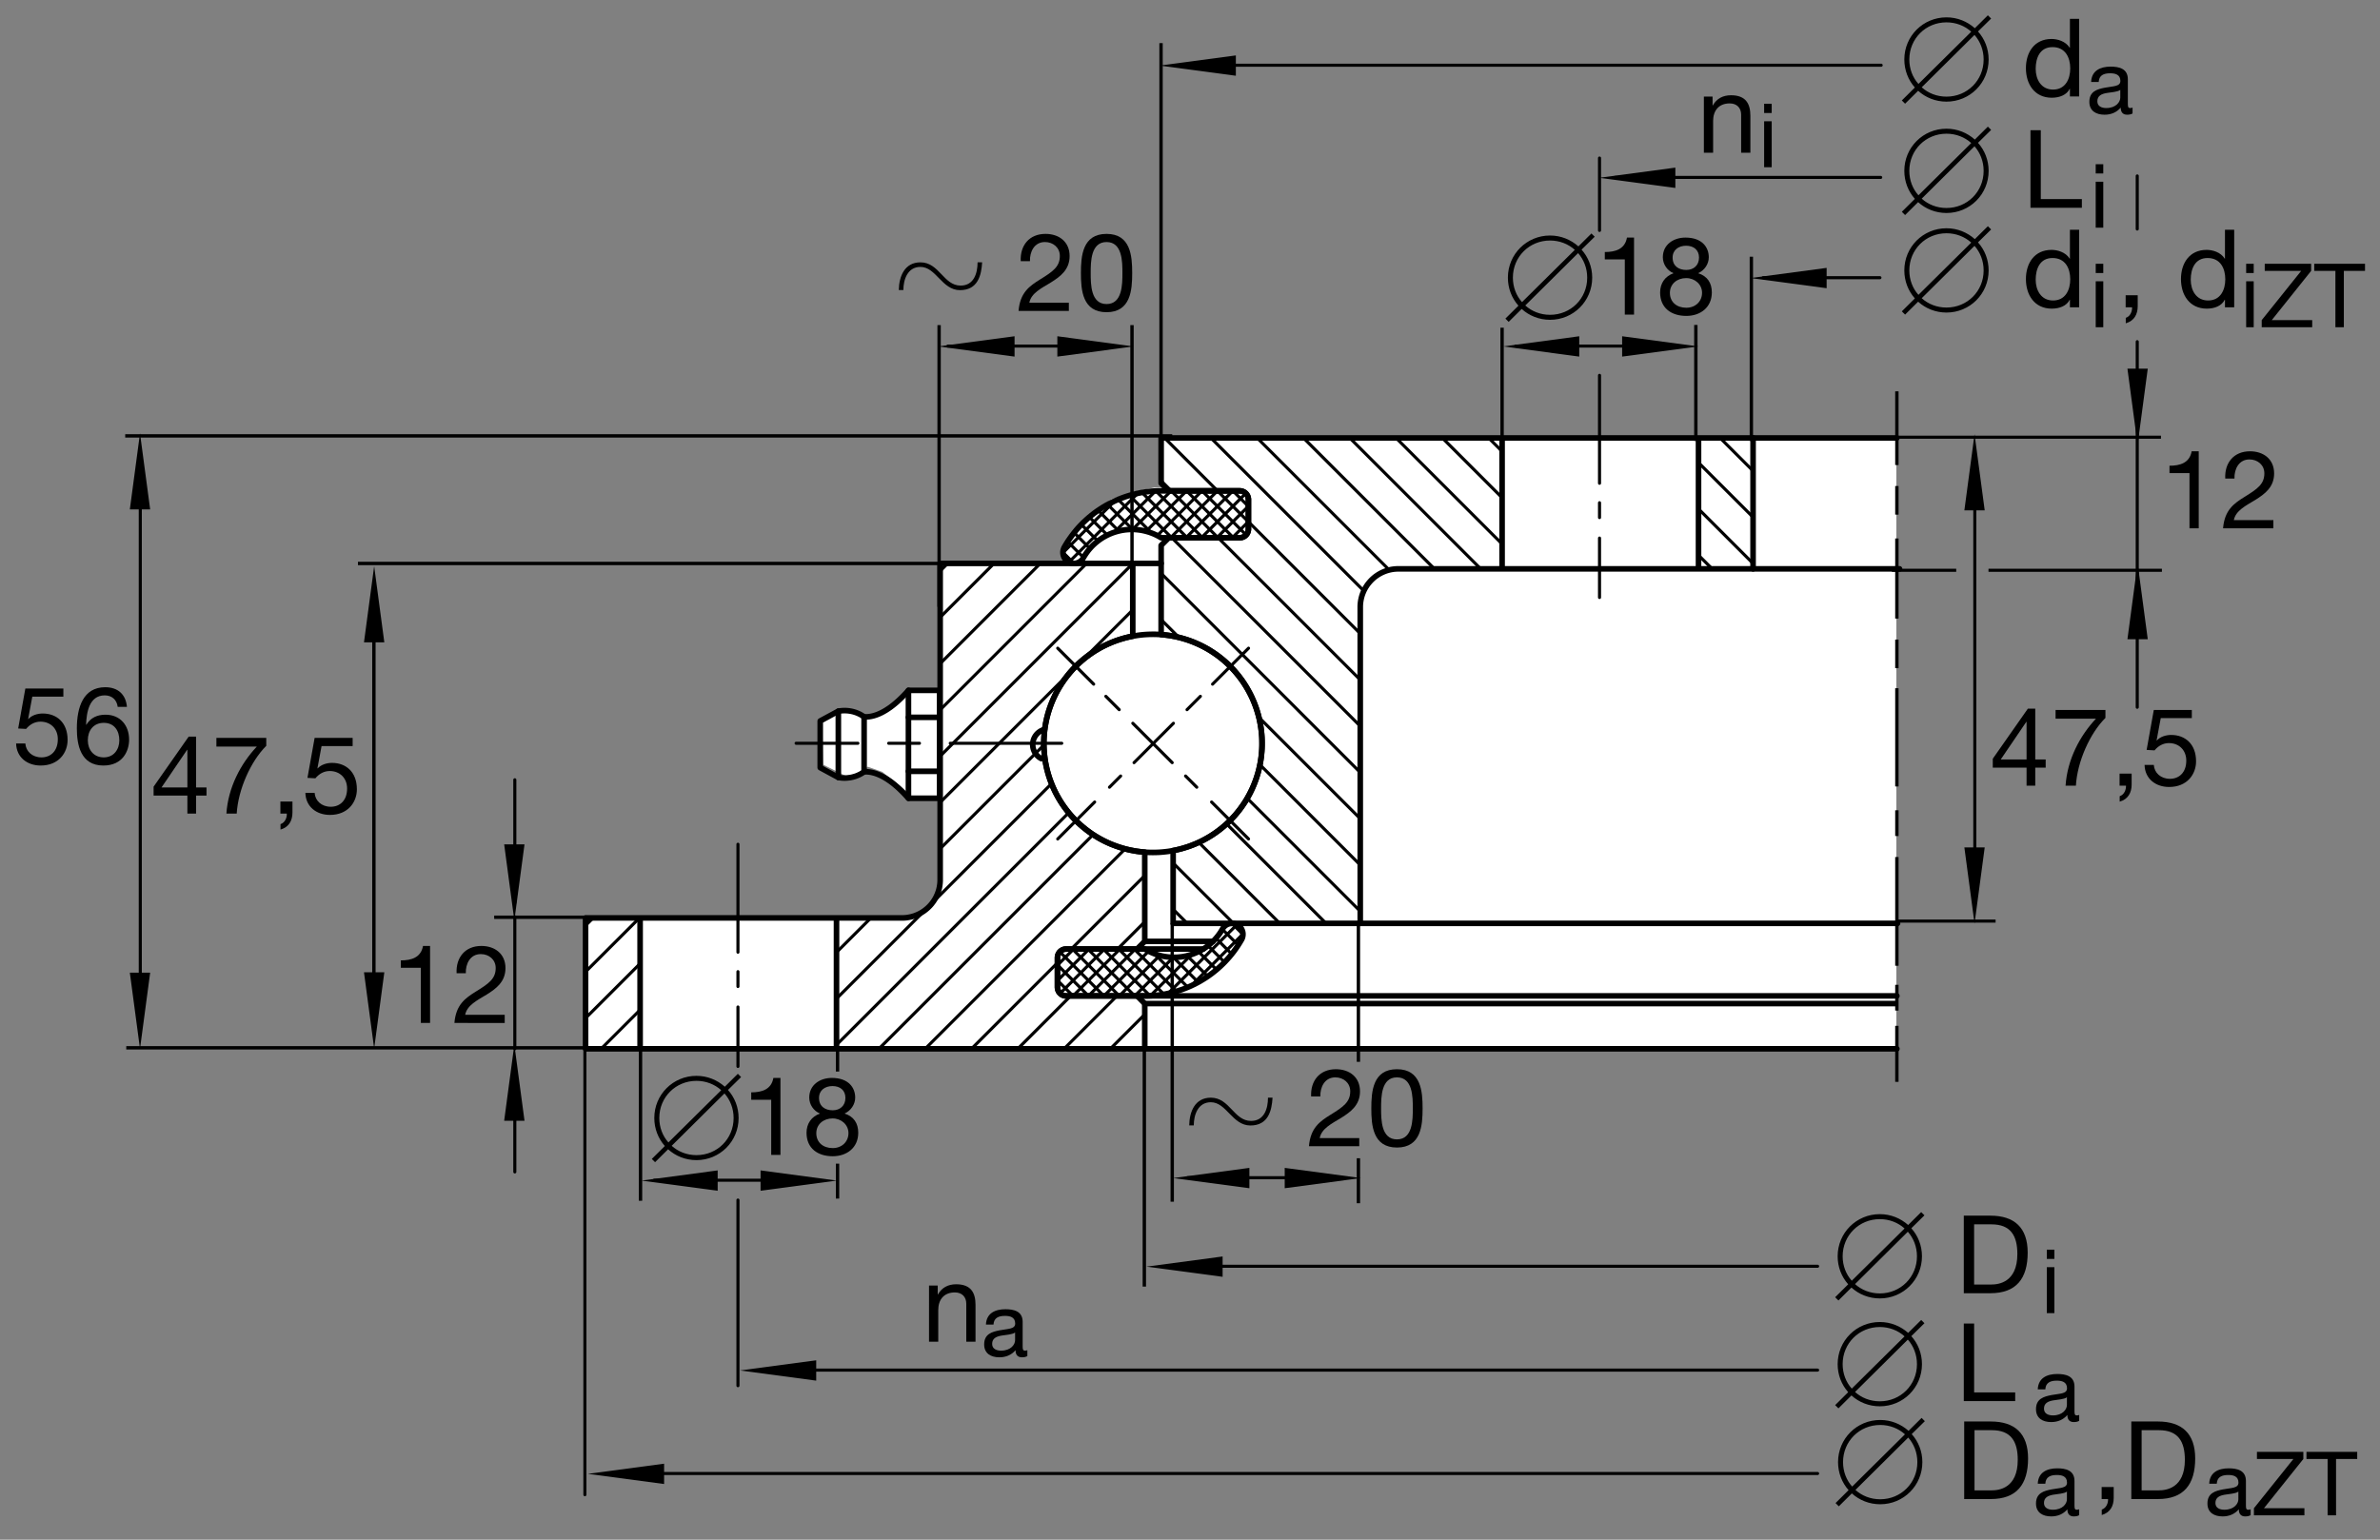 <?xml version="1.0" encoding="utf-8"?>
<!-- Generator: Adobe Illustrator 22.1.0, SVG Export Plug-In . SVG Version: 6.00 Build 0)  -->
<svg version="1.1" xmlns="http://www.w3.org/2000/svg" xmlns:xlink="http://www.w3.org/1999/xlink" x="0px" y="0px"
	 viewBox="0 0 1204.726 779.531" style="enable-background:new 0 0 1204.726 779.531;" xml:space="preserve">
<rect x="0" y="0" width="1204.726" height="779.531" fill="#808080" stroke="none"/>
<style type="text/css">
	.st0{fill:#FFFFFF;}
	.st1{fill:none;stroke:#000000;stroke-width:1.559;stroke-linecap:round;stroke-linejoin:round;stroke-miterlimit:10;}
	.st2{stroke:#000000;stroke-width:1.701;}
	.st3{fill:none;stroke:#000000;stroke-width:1.559;}
	.st4{fill:none;stroke:#000000;stroke-width:1.701;}
	.st5{fill:none;stroke:#000000;stroke-width:2.834;stroke-linecap:round;stroke-linejoin:round;stroke-miterlimit:10;}
	.st6{fill:none;}
</style>
<g id="Ebene_1">
	<path class="st0" d="M476.047,285.747h64.621l-2.099-3.155l-0.527-4.199l3.677-6.831l9.458-11.035l11.557-7.881l11.035-3.676
		l10.508-2.1h7.354l-3.413-3.413v-22.334h371.704v310.503H295.317v-67.773h159.715h5.781l6.304-3.155c0,0,3.152-1.573,5.254-4.199
		c2.102-2.626,3.151-5.254,3.151-5.254l0.525-4.205V403.96h-14.185l-4.729-4.732l-10.508-8.403l-7.356-2.627l-5.779,3.677
		l-5.254,1.05l-11.557-5.776l-0.525-22.593l9.456-4.204h5.781l5.779,1.577h8.931l7.88-5.781l7.356-6.303h14.71V285.747z"/>
	<line class="st1" x1="260.591" y1="539.771" x2="260.591" y2="593.335"/>
	<line class="st1" x1="260.591" y1="464.15" x2="260.591" y2="531.03"/>
	<line class="st1" x1="260.591" y1="394.8" x2="260.591" y2="457.065"/>
	<polygon points="260.352,466.05 255.205,427.486 265.5,427.486 	"/>
	<polygon points="260.352,528.853 265.5,567.427 255.205,567.427 	"/>
	<polygon points="189.392,530.845 184.246,492.28 194.538,492.28 	"/>
	<polygon points="189.392,286.631 194.538,325.201 184.246,325.201 	"/>
	<line class="st1" x1="71.011" y1="248.94" x2="71.011" y2="511.821"/>
	<polygon points="70.867,531.011 65.72,492.447 76.013,492.447 	"/>
	<polygon points="70.867,219.351 76.013,257.92 65.72,257.92 	"/>
	<g>
		<line class="st2" x1="960.176" y1="519.375" x2="960.176" y2="547.734"/>
		<line class="st2" x1="960.176" y1="498.613" x2="960.176" y2="511.65"/>
		<line class="st2" x1="960.176" y1="433.906" x2="960.176" y2="488.965"/>
		<line class="st2" x1="960.176" y1="410.244" x2="960.176" y2="423.281"/>
		<line class="st2" x1="960.176" y1="348.438" x2="960.176" y2="398.179"/>
		<line class="st2" x1="960.176" y1="323.813" x2="960.176" y2="338.301"/>
		<line class="st2" x1="960.176" y1="272.627" x2="960.176" y2="313.184"/>
		<line class="st2" x1="960.176" y1="246.064" x2="960.176" y2="260.552"/>
		<line class="st2" x1="960.176" y1="198.125" x2="960.176" y2="235.444"/>
	</g>
	<line class="st1" x1="999.628" y1="249.81" x2="999.628" y2="440.327"/>
	<polygon points="999.487,219.805 1004.633,258.374 994.341,258.374 	"/>
	<polygon points="999.487,467.627 994.341,429.058 1004.633,429.058 	"/>
	<line class="st3" x1="960.068" y1="466.348" x2="1010.151" y2="466.348"/>
	<line class="st3" x1="960.068" y1="221.353" x2="1093.852" y2="221.353"/>
	<line class="st1" x1="809.658" y1="272.422" x2="809.658" y2="302.51"/>
	<line class="st1" x1="809.658" y1="254.531" x2="809.658" y2="262.051"/>
	<line class="st1" x1="809.658" y1="190.029" x2="809.658" y2="244.678"/>
	<line class="st1" x1="809.658" y1="80.02" x2="809.658" y2="116.66"/>
	<line class="st4" x1="587.705" y1="222.461" x2="587.705" y2="21.836"/>
	<line class="st4" x1="475.363" y1="307.207" x2="475.363" y2="164.604"/>
	<line class="st4" x1="573.008" y1="307.207" x2="573.008" y2="164.604"/>
	<line class="st1" x1="479.833" y1="175.215" x2="557.612" y2="175.215"/>
	<polygon points="573.779,175.395 535.214,180.542 535.214,170.244 	"/>
	<polygon points="474.997,175.395 513.562,170.244 513.562,180.542 	"/>
	<line class="st4" x1="760.341" y1="222.461" x2="760.341" y2="165.918"/>
	<line class="st4" x1="858.417" y1="223.242" x2="858.417" y2="164.521"/>
	<line class="st1" x1="767.299" y1="175.215" x2="845.078" y2="175.215"/>
	<polygon points="859.677,175.395 821.108,180.542 821.108,170.244 	"/>
	<polygon points="760.82,175.395 799.394,170.244 799.394,180.542 	"/>
	<line class="st1" x1="1081.846" y1="115.957" x2="1081.846" y2="89.072"/>
	<line class="st1" x1="1081.846" y1="358.076" x2="1081.846" y2="172.988"/>
	<polygon points="1082.026,225.225 1076.88,186.656 1087.172,186.656 	"/>
	<polygon points="1082.026,285.083 1087.172,323.652 1076.88,323.652 	"/>
	<line class="st4" x1="886.513" y1="223.242" x2="886.513" y2="129.971"/>
	<line class="st1" x1="892.529" y1="140.591" x2="951.596" y2="140.591"/>
	<polygon points="886.049,140.771 924.619,135.625 924.619,145.918 	"/>
	<line class="st1" x1="817.471" y1="89.829" x2="951.992" y2="89.829"/>
	<polygon points="809.477,90.015 848.047,84.863 848.047,95.156 	"/>
	<line class="st1" x1="603.237" y1="33.022" x2="952.221" y2="33.022"/>
	<polygon points="587.001,33.208 625.571,28.057 625.571,38.35 	"/>
	<line class="st3" x1="1006.547" y1="288.73" x2="1094.336" y2="288.73"/>
	<line class="st3" x1="957.646" y1="288.73" x2="990.214" y2="288.73"/>
	<line class="st4" x1="579.248" y1="651.396" x2="579.248" y2="530.024"/>
	<line class="st1" x1="613.212" y1="641.108" x2="920.048" y2="641.108"/>
	<polygon points="580.307,641.294 618.876,636.147 618.876,646.44 	"/>
	<line class="st1" x1="410.952" y1="693.682" x2="920.048" y2="693.682"/>
	<polygon points="374.585,693.867 413.154,688.721 413.154,699.014 	"/>
	<line class="st1" x1="334.348" y1="746.03" x2="920.048" y2="746.03"/>
	<polygon points="297.59,746.216 336.162,741.064 336.162,751.357 	"/>
	<polyline class="st5" points="587.753,248.511 586.074,248.535 584.394,248.613 582.724,248.735 581.025,248.916 579.355,249.141 
		577.676,249.419 576.006,249.756 574.326,250.137 572.666,250.566 571.016,251.055 569.375,251.592 567.734,252.183 
		566.123,252.822 564.531,253.516 562.949,254.263 561.386,255.054 559.844,255.898 558.339,256.792 556.846,257.745 
		555.381,258.726 553.955,259.756 552.558,260.845 551.191,261.973 549.863,263.145 548.564,264.361 547.305,265.615 
		546.083,266.904 544.902,268.242 543.779,269.62 542.686,271.025 541.641,272.471 540.625,273.936 539.677,275.439 
		538.769,276.982 538.681,277.144 538.604,277.3 538.525,277.461 538.457,277.627 538.398,277.793 538.339,277.959 538.281,278.12 
		538.232,278.311 538.183,278.477 538.144,278.658 538.115,278.838 538.096,279.014 538.066,279.194 538.047,279.375 
		538.047,279.561 538.047,279.746 538.047,279.922 538.056,280.103 538.076,280.288 538.096,280.469 538.125,280.645 
		538.154,280.831 538.203,281.006 538.242,281.191 538.291,281.353 538.339,281.523 538.408,281.68 538.466,281.855 
		538.535,282.026 538.623,282.183 538.701,282.344 538.789,282.5 538.886,282.656 538.994,282.803 539.091,282.949 539.208,283.096 
		539.316,283.242 539.423,283.379 539.551,283.516 539.688,283.643 539.805,283.77 539.941,283.887 540.087,284.004 
		540.234,284.121 540.381,284.224 540.527,284.341 540.683,284.434 540.839,284.526 540.996,284.609 541.152,284.688 
		541.308,284.766 541.484,284.834 541.65,284.902 541.816,284.961 541.982,285.015 542.158,285.059 542.333,285.103 
		542.519,285.137 542.695,285.171 542.871,285.195 543.056,285.215 543.242,285.234 543.417,285.24 543.594,285.24 543.789,285.234 
		543.964,285.225 544.141,285.206 544.336,285.186 544.511,285.166 544.688,285.122 544.863,285.088 545.039,285.039 
		545.214,284.99 545.391,284.936 545.547,284.874 545.712,284.805 545.878,284.736 546.035,284.658 546.201,284.57 546.357,284.482 
		546.513,284.395 546.669,284.288 546.816,284.18 546.953,284.077 547.089,283.965 547.236,283.843 547.373,283.726 
		547.509,283.594 547.626,283.462 547.753,283.331 547.861,283.193 547.979,283.038 548.086,282.891 548.193,282.74 
		548.281,282.588 548.378,282.432 548.828,281.66 549.297,280.908 549.794,280.176 550.313,279.443 550.849,278.74 551.426,278.038 
		552.021,277.363 552.636,276.694 553.261,276.055 553.936,275.43 554.609,274.834 555.322,274.249 556.035,273.697 
		556.767,273.154 557.529,272.646 558.301,272.154 559.091,271.694 559.892,271.26 560.722,270.84 561.542,270.459 562.392,270.107 
		563.251,269.771 564.121,269.473 565,269.204 565.888,268.956 566.748,268.75 567.617,268.56 568.496,268.413 569.384,268.281 
		570.273,268.184 571.172,268.115 572.08,268.066 572.969,268.066 573.876,268.077 574.785,268.115 575.693,268.193 
		576.591,268.296 577.49,268.428 578.388,268.594 579.287,268.789 580.186,269.009 581.055,269.258 581.933,269.531 
		582.802,269.849 583.662,270.176 584.501,270.538 585.332,270.928 586.152,271.348 586.953,271.788 587.753,272.266 
		627.519,272.266 627.626,272.266 627.734,272.266 627.841,272.256 627.949,272.246 628.056,272.232 628.164,272.207 
		628.281,272.188 628.388,272.168 628.496,272.148 628.613,272.12 628.721,272.09 628.828,272.061 628.936,272.021 629.042,271.982 
		629.16,271.943 629.258,271.895 629.365,271.851 629.462,271.807 629.57,271.749 629.688,271.694 629.785,271.631 629.883,271.572 
		629.98,271.514 630.078,271.436 630.176,271.367 630.273,271.299 630.361,271.221 630.449,271.143 630.547,271.064 
		630.625,270.977 630.712,270.889 630.791,270.796 630.878,270.713 630.957,270.615 631.035,270.518 631.113,270.415 
		631.181,270.322 631.24,270.215 631.308,270.112 631.357,270 631.436,269.893 631.484,269.775 631.533,269.663 631.582,269.551 
		631.631,269.439 631.68,269.316 631.719,269.204 631.758,269.087 631.787,268.965 631.816,268.838 631.836,268.721 
		631.855,268.594 631.884,268.467 631.904,268.34 631.914,268.218 631.933,268.096 631.933,267.969 631.933,267.842 
		631.933,252.939 631.933,252.822 631.933,252.705 631.923,252.598 631.914,252.49 631.894,252.383 631.875,252.275 
		631.855,252.168 631.836,252.061 631.816,251.948 631.787,251.841 631.767,251.729 631.728,251.617 631.689,251.509 
		631.66,251.396 631.611,251.289 631.572,251.182 631.533,251.079 631.474,250.972 631.426,250.869 631.357,250.771 
		631.308,250.664 631.25,250.566 631.181,250.469 631.113,250.367 631.055,250.264 630.966,250.176 630.888,250.078 630.811,249.99 
		630.722,249.902 630.644,249.814 630.556,249.727 630.469,249.648 630.381,249.57 630.283,249.492 630.186,249.419 
		630.097,249.341 629.99,249.272 629.883,249.199 629.785,249.131 629.677,249.072 629.561,249.014 629.453,248.96 629.336,248.906 
		629.219,248.853 629.111,248.809 628.984,248.77 628.876,248.73 628.759,248.691 628.633,248.658 628.516,248.623 628.388,248.594 
		628.261,248.584 628.134,248.555 628.008,248.54 627.891,248.525 627.763,248.52 627.636,248.52 627.519,248.511 587.753,248.511 	
		"/>
	<line class="st1" x1="623.75" y1="272.266" x2="631.933" y2="264.072"/>
	<line class="st1" x1="631.933" y1="256.27" x2="615.938" y2="272.266"/>
	<line class="st1" x1="608.125" y1="272.266" x2="630.605" y2="249.775"/>
	<line class="st1" x1="624.063" y1="248.511" x2="600.313" y2="272.266"/>
	<line class="st1" x1="592.5" y1="272.266" x2="616.25" y2="248.511"/>
	<line class="st1" x1="608.438" y1="248.511" x2="585.781" y2="271.163"/>
	<line class="st1" x1="580.146" y1="268.995" x2="600.634" y2="248.511"/>
	<line class="st1" x1="592.822" y1="248.511" x2="573.271" y2="268.057"/>
	<line class="st1" x1="564.013" y1="269.507" x2="584.941" y2="248.584"/>
	<line class="st1" x1="575.947" y1="249.756" x2="541.064" y2="284.639"/>
	<line class="st1" x1="538.047" y1="279.853" x2="564.258" y2="253.633"/>
	<line class="st1" x1="543.623" y1="285.24" x2="538.047" y2="279.668"/>
	<line class="st1" x1="540.439" y1="274.238" x2="548.457" y2="282.275"/>
	<line class="st1" x1="551.708" y1="277.715" x2="543.701" y2="269.697"/>
	<line class="st1" x1="547.373" y1="265.557" x2="555.732" y2="273.926"/>
	<line class="st1" x1="560.547" y1="270.918" x2="551.406" y2="261.792"/>
	<line class="st1" x1="555.849" y1="258.409" x2="566.289" y2="268.857"/>
	<line class="st1" x1="573.311" y1="268.066" x2="560.683" y2="255.435"/>
	<line class="st1" x1="565.957" y1="252.895" x2="582.949" y2="269.893"/>
	<line class="st1" x1="593.115" y1="272.266" x2="571.708" y2="250.84"/>
	<line class="st1" x1="578.037" y1="249.355" x2="600.938" y2="272.266"/>
	<line class="st1" x1="608.75" y1="272.266" x2="585.068" y2="248.574"/>
	<line class="st1" x1="592.802" y1="248.511" x2="616.563" y2="272.266"/>
	<line class="st1" x1="624.365" y1="272.266" x2="600.615" y2="248.511"/>
	<line class="st1" x1="608.427" y1="248.511" x2="630.761" y2="270.831"/>
	<line class="st1" x1="631.933" y1="264.204" x2="616.24" y2="248.511"/>
	<line class="st1" x1="624.052" y1="248.511" x2="631.933" y2="256.387"/>
	<polyline class="st5" points="475.898,445.42 475.898,445.879 475.878,446.348 475.849,446.831 475.811,447.314 475.751,447.803 
		475.684,448.281 475.605,448.75 475.527,449.238 475.419,449.717 475.302,450.205 475.176,450.684 475.039,451.152 
		474.873,451.631 474.707,452.1 474.521,452.583 474.336,453.047 474.121,453.501 473.906,453.97 473.671,454.429 473.427,454.888 
		473.173,455.322 472.9,455.762 472.617,456.206 472.314,456.636 472.001,457.046 471.689,457.466 471.357,457.876 471.006,458.276 
		470.649,458.667 470.283,459.038 469.902,459.409 469.516,459.77 469.111,460.122 468.691,460.464 468.271,460.796 
		467.846,461.118 467.397,461.431 466.943,461.724 466.489,462.007 466.016,462.28 465.537,462.544 465.048,462.779 
		464.561,463.013 464.063,463.228 463.554,463.433 463.042,463.638 462.52,463.804 462.001,463.96 461.464,464.116 460.938,464.243 
		460.4,464.351 459.858,464.458 459.316,464.546 458.77,464.624 458.223,464.673 457.671,464.712 457.124,464.731 456.567,464.741 
		296.401,464.741 296.401,531.011 423.427,531.011 324.018,531.011 324.018,464.741 423.427,464.741 423.427,531.011 
		579.462,531.011 579.462,508.101 575.596,504.224 539.697,504.224 539.589,504.224 539.482,504.224 539.375,504.224 
		539.267,504.204 539.15,504.194 539.042,504.185 538.936,504.165 538.828,504.136 538.711,504.126 538.604,504.097 
		538.486,504.058 538.388,504.038 538.281,503.999 538.164,503.951 538.056,503.911 537.949,503.862 537.852,503.823 
		537.744,503.774 537.636,503.726 537.529,503.667 537.431,503.608 537.333,503.55 537.227,503.481 537.128,503.413 
		537.031,503.345 536.943,503.276 536.846,503.188 536.758,503.11 536.669,503.033 536.591,502.944 536.494,502.866 
		536.406,502.769 536.328,502.681 536.25,502.593 536.172,502.485 536.104,502.388 536.035,502.3 535.966,502.183 535.908,502.085 
		535.839,501.968 535.781,501.86 535.722,501.753 535.673,501.645 535.625,501.528 535.576,501.401 535.537,501.294 
		535.498,501.177 535.458,501.06 535.43,500.933 535.4,500.815 535.361,500.688 535.341,500.561 535.332,500.435 535.313,500.317 
		535.292,500.19 535.283,500.073 535.273,499.936 535.273,499.819 535.273,484.897 535.273,484.79 535.283,484.683 535.292,484.576 
		535.302,484.468 535.313,484.351 535.332,484.253 535.352,484.145 535.361,484.028 535.391,483.921 535.419,483.804 
		535.439,483.697 535.479,483.589 535.517,483.481 535.547,483.374 535.596,483.267 535.634,483.159 535.683,483.052 
		535.742,482.935 535.781,482.847 535.849,482.749 535.908,482.632 535.966,482.524 536.025,482.427 536.094,482.339 
		536.162,482.241 536.23,482.144 536.308,482.046 536.396,481.968 536.474,481.87 536.572,481.783 536.65,481.704 536.738,481.626 
		536.836,481.528 536.923,481.46 537.021,481.382 537.119,481.304 537.216,481.235 537.324,481.177 537.431,481.108 537.529,481.04 
		537.646,480.991 537.763,480.933 537.871,480.884 537.988,480.826 538.096,480.776 538.212,480.737 538.339,480.698 
		538.457,480.659 538.574,480.63 538.701,480.601 538.828,480.561 538.945,480.552 539.072,480.533 539.199,480.513 
		539.316,480.503 539.443,480.493 539.57,480.493 539.697,480.483 575.596,480.483 579.462,476.616 579.462,431.445 
		578.037,431.318 576.602,431.152 575.156,430.957 573.73,430.713 572.294,430.43 570.859,430.117 569.433,429.756 568.008,429.346 
		566.582,428.916 565.176,428.438 563.769,427.91 562.373,427.363 560.977,426.758 559.609,426.123 558.242,425.439 
		556.884,424.717 555.566,423.955 554.258,423.154 552.949,422.324 551.68,421.436 550.43,420.522 549.189,419.57 547.988,418.579 
		546.797,417.559 545.644,416.494 544.521,415.391 543.417,414.258 542.344,413.096 541.298,411.895 540.313,410.654 
		539.336,409.399 538.398,408.105 537.49,406.783 536.641,405.435 535.811,404.053 535.029,402.646 534.277,401.221 
		533.574,399.766 532.91,398.301 532.294,396.807 531.719,395.288 531.181,393.76 530.693,392.217 530.253,390.645 529.854,389.082 
		529.501,387.495 529.189,385.889 528.936,384.287 528.74,382.676 528.574,381.055 528.457,379.429 528.398,377.999 
		528.369,376.563 528.388,375.117 528.438,373.658 528.535,372.197 528.662,370.737 528.828,369.268 529.042,367.813 
		529.297,366.338 529.58,364.874 529.912,363.408 530.283,361.958 530.712,360.499 531.162,359.048 531.66,357.607 532.197,356.182 
		532.773,354.77 533.398,353.359 534.052,351.963 534.756,350.586 535.508,349.219 536.289,347.881 537.109,346.553 
		537.979,345.244 538.876,343.96 539.824,342.706 540.811,341.46 541.826,340.249 542.881,339.063 543.974,337.905 545.097,336.777 
		546.269,335.684 547.461,334.615 548.681,333.584 549.941,332.588 551.23,331.626 552.548,330.703 553.886,329.81 555.263,328.965 
		556.669,328.154 558.086,327.383 559.541,326.665 561.016,325.977 562.5,325.332 564.013,324.736 565.537,324.175 567.08,323.672 
		568.633,323.213 570.205,322.783 571.787,322.422 573.388,322.095 573.388,285.24 475.898,285.24 475.898,445.42 	"/>
	<line class="st1" x1="562.041" y1="531.011" x2="579.462" y2="513.599"/>
	<line class="st1" x1="538.604" y1="531.011" x2="565.391" y2="504.224"/>
	<line class="st1" x1="515.176" y1="531.011" x2="541.953" y2="504.224"/>
	<line class="st1" x1="565.712" y1="480.483" x2="579.462" y2="466.724"/>
	<line class="st1" x1="491.748" y1="531.011" x2="535.273" y2="487.476"/>
	<line class="st1" x1="542.275" y1="480.483" x2="579.462" y2="443.301"/>
	<line class="st1" x1="468.301" y1="531.011" x2="569.541" y2="429.785"/>
	<line class="st1" x1="444.882" y1="531.011" x2="553.33" y2="422.568"/>
	<line class="st1" x1="423.427" y1="529.019" x2="540.966" y2="411.49"/>
	<line class="st1" x1="423.427" y1="505.601" x2="468.105" y2="460.933"/>
	<line class="st1" x1="472.089" y1="456.929" x2="532.275" y2="396.758"/>
	<line class="st1" x1="423.427" y1="482.163" x2="440.849" y2="464.741"/>
	<line class="st1" x1="475.898" y1="429.697" x2="528.378" y2="377.212"/>
	<path class="st1" d="M417.426,464.741"/>
	<line class="st1" x1="475.898" y1="406.255" x2="541.298" y2="340.854"/>
	<line class="st1" x1="548.086" y1="334.077" x2="573.388" y2="308.779"/>
	<path class="st1" d="M393.994,464.741"/>
	<line class="st1" x1="475.898" y1="382.832" x2="573.388" y2="285.342"/>
	<line class="st1" x1="304.277" y1="531.011" x2="324.018" y2="511.284"/>
	<line class="st1" x1="475.898" y1="359.395" x2="550.058" y2="285.24"/>
	<line class="st1" x1="296.401" y1="515.464" x2="324.018" y2="487.847"/>
	<line class="st1" x1="475.898" y1="335.967" x2="526.631" y2="285.24"/>
	<line class="st1" x1="296.401" y1="492.017" x2="323.691" y2="464.741"/>
	<line class="st1" x1="475.898" y1="312.529" x2="503.193" y2="285.24"/>
	<line class="st1" x1="296.401" y1="468.608" x2="300.258" y2="464.741"/>
	<line class="st1" x1="475.898" y1="289.092" x2="479.766" y2="285.24"/>
	<line class="st5" x1="579.462" y1="476.616" x2="614.013" y2="476.616"/>
	<line class="st5" x1="575.596" y1="480.483" x2="609.082" y2="480.483"/>
	<polyline class="st5" points="579.462,504.224 581.133,504.204 582.813,504.136 584.492,504.009 586.172,503.833 587.861,503.608 
		589.541,503.326 591.211,502.993 592.881,502.612 594.551,502.173 596.201,501.685 597.841,501.147 599.472,500.561 
		601.094,499.917 602.686,499.233 604.267,498.481 605.82,497.69 607.363,496.851 608.867,495.942 610.361,495.015 611.826,494.019 
		613.251,492.983 614.648,491.899 616.016,490.767 617.344,489.595 618.642,488.384 619.902,487.134 621.113,485.826 
		622.294,484.507 623.438,483.13 624.531,481.724 625.576,480.278 626.582,478.804 627.539,477.29 628.447,475.767 628.535,475.61 
		628.613,475.454 628.691,475.288 628.759,475.122 628.818,474.956 628.886,474.78 628.936,474.615 628.984,474.448 
		629.023,474.283 629.063,474.087 629.091,473.911 629.121,473.726 629.141,473.55 629.16,473.374 629.16,473.188 629.169,473.013 
		629.16,472.817 629.16,472.642 629.141,472.456 629.121,472.28 629.082,472.104 629.063,471.919 629.013,471.733 628.974,471.558 
		628.926,471.392 628.867,471.226 628.798,471.05 628.73,470.894 628.662,470.718 628.583,470.561 628.506,470.395 628.427,470.24 
		628.32,470.083 628.222,469.936 628.125,469.79 628.008,469.653 627.9,469.507 627.783,469.37 627.656,469.233 627.529,469.097 
		627.402,468.97 627.266,468.843 627.119,468.735 626.972,468.618 626.826,468.52 626.68,468.423 626.523,468.315 626.367,468.218 
		626.211,468.13 626.064,468.042 625.888,467.983 625.722,467.915 625.566,467.847 625.391,467.788 625.214,467.729 
		625.048,467.681 624.873,467.642 624.697,467.603 624.511,467.563 624.326,467.544 624.16,467.524 623.974,467.515 
		623.798,467.505 623.603,467.505 623.427,467.505 623.242,467.515 623.056,467.544 622.881,467.554 622.705,467.583 
		622.529,467.612 622.333,467.661 622.158,467.701 621.982,467.759 621.826,467.808 621.65,467.866 621.494,467.935 
		621.328,468.003 621.172,468.091 621.006,468.179 620.849,468.267 620.693,468.354 620.547,468.452 620.391,468.56 
		620.253,468.667 620.107,468.774 619.98,468.901 619.844,469.019 619.707,469.145 619.58,469.272 619.462,469.419 619.336,469.565 
		619.228,469.702 619.121,469.849 619.023,470.005 618.926,470.161 618.837,470.317 618.378,471.079 617.919,471.831 
		617.422,472.573 616.894,473.296 616.357,474.009 615.781,474.702 615.186,475.386 614.58,476.04 613.945,476.694 613.281,477.31 
		612.597,477.915 611.894,478.491 611.181,479.058 610.439,479.585 609.688,480.093 608.906,480.581 608.115,481.05 607.314,481.49 
		606.484,481.899 605.664,482.27 604.814,482.632 603.955,482.964 603.096,483.276 602.216,483.54 601.318,483.774 600.458,484.009 
		599.599,484.175 598.711,484.341 597.822,484.458 596.933,484.556 596.044,484.634 595.136,484.663 594.238,484.683 
		593.339,484.663 592.422,484.624 591.513,484.546 590.625,484.438 589.716,484.311 588.818,484.155 587.919,483.96 
		587.031,483.735 586.152,483.491 585.273,483.208 584.404,482.905 583.555,482.563 582.714,482.202 581.884,481.822 
		581.055,481.392 580.253,480.952 579.462,480.483 539.697,480.483 539.589,480.483 539.482,480.493 539.375,480.503 
		539.267,480.513 539.15,480.522 539.042,480.533 538.936,480.552 538.828,480.561 538.711,480.601 538.604,480.62 538.486,480.659 
		538.388,480.688 538.281,480.718 538.164,480.757 538.056,480.806 537.949,480.845 537.852,480.884 537.744,480.942 
		537.636,481.001 537.529,481.05 537.431,481.108 537.333,481.167 537.227,481.235 537.128,481.294 537.031,481.372 
		536.943,481.451 536.846,481.528 536.758,481.606 536.669,481.685 536.591,481.772 536.494,481.86 536.406,481.948 
		536.328,482.026 536.25,482.124 536.172,482.222 536.104,482.319 536.035,482.427 535.966,482.524 535.908,482.632 
		535.839,482.749 535.781,482.856 535.722,482.964 535.673,483.081 535.625,483.188 535.576,483.306 535.537,483.423 
		535.498,483.54 535.458,483.658 535.419,483.774 535.4,483.911 535.361,484.028 535.341,484.155 535.332,484.283 535.313,484.399 
		535.292,484.526 535.283,484.653 535.273,484.77 535.273,484.897 535.273,499.819 535.273,499.927 535.283,500.034 
		535.292,500.142 535.302,500.259 535.313,500.366 535.332,500.474 535.352,500.581 535.361,500.688 535.391,500.806 
		535.419,500.903 535.439,501.02 535.479,501.128 535.517,501.235 535.547,501.343 535.596,501.451 535.634,501.558 
		535.683,501.665 535.742,501.763 535.781,501.87 535.849,501.978 535.908,502.085 535.966,502.183 536.025,502.28 536.094,502.378 
		536.162,502.476 536.23,502.563 536.308,502.651 536.396,502.749 536.474,502.837 536.572,502.935 536.65,503.003 536.738,503.091 
		536.836,503.169 536.923,503.257 537.021,503.335 537.119,503.403 537.216,503.472 537.324,503.55 537.431,503.608 
		537.529,503.667 537.646,503.726 537.763,503.784 537.871,503.843 537.988,503.882 538.096,503.931 538.212,503.979 
		538.339,504.019 538.457,504.058 538.574,504.087 538.701,504.126 538.828,504.136 538.945,504.165 539.072,504.194 
		539.199,504.204 539.316,504.204 539.443,504.224 539.57,504.224 539.697,504.224 579.462,504.224 	"/>
	<line class="st1" x1="543.457" y1="480.493" x2="535.292" y2="488.667"/>
	<line class="st1" x1="535.292" y1="496.479" x2="551.279" y2="480.493"/>
	<line class="st1" x1="559.091" y1="480.493" x2="536.611" y2="502.974"/>
	<line class="st1" x1="543.144" y1="504.233" x2="566.904" y2="480.493"/>
	<line class="st1" x1="574.707" y1="480.493" x2="550.957" y2="504.233"/>
	<line class="st1" x1="558.769" y1="504.233" x2="581.416" y2="481.597"/>
	<line class="st1" x1="587.061" y1="483.745" x2="566.582" y2="504.233"/>
	<line class="st1" x1="574.394" y1="504.233" x2="593.945" y2="484.683"/>
	<line class="st1" x1="603.203" y1="483.237" x2="582.275" y2="504.165"/>
	<line class="st1" x1="591.259" y1="502.993" x2="626.152" y2="468.101"/>
	<line class="st1" x1="629.169" y1="472.886" x2="602.939" y2="499.106"/>
	<line class="st1" x1="623.594" y1="467.505" x2="629.16" y2="473.081"/>
	<line class="st1" x1="626.767" y1="478.511" x2="618.74" y2="470.464"/>
	<line class="st1" x1="615.498" y1="475.034" x2="623.506" y2="483.042"/>
	<line class="st1" x1="619.844" y1="487.192" x2="611.484" y2="478.813"/>
	<line class="st1" x1="606.66" y1="481.822" x2="615.791" y2="490.952"/>
	<line class="st1" x1="611.357" y1="494.331" x2="600.927" y2="483.901"/>
	<line class="st1" x1="593.906" y1="484.683" x2="606.533" y2="497.31"/>
	<line class="st1" x1="601.259" y1="499.849" x2="584.258" y2="482.856"/>
	<line class="st1" x1="574.091" y1="480.493" x2="595.498" y2="501.899"/>
	<line class="st1" x1="589.18" y1="503.394" x2="566.269" y2="480.493"/>
	<line class="st1" x1="558.466" y1="480.493" x2="582.148" y2="504.175"/>
	<line class="st1" x1="574.404" y1="504.233" x2="550.654" y2="480.493"/>
	<line class="st1" x1="542.841" y1="480.493" x2="566.582" y2="504.233"/>
	<line class="st1" x1="558.779" y1="504.233" x2="536.445" y2="481.899"/>
	<line class="st1" x1="535.273" y1="488.54" x2="550.966" y2="504.233"/>
	<line class="st1" x1="543.154" y1="504.233" x2="535.273" y2="496.353"/>
	<polyline class="st5" points="688.544,307.334 688.544,306.855 688.564,306.387 688.594,305.898 688.633,305.43 688.691,304.951 
		688.759,304.463 688.837,303.984 688.926,303.506 689.033,303.022 689.141,302.549 689.277,302.061 689.414,301.582 
		689.57,301.103 689.736,300.64 689.922,300.166 690.117,299.697 690.322,299.233 690.537,298.77 690.771,298.32 691.016,297.871 
		691.269,297.417 691.552,296.982 691.836,296.548 692.119,296.113 692.441,295.693 692.763,295.283 693.105,294.874 
		693.447,294.473 693.798,294.087 694.169,293.702 694.541,293.335 694.941,292.969 695.341,292.612 695.742,292.275 
		696.172,291.943 696.602,291.631 697.051,291.318 697.5,291.025 697.969,290.732 698.427,290.469 698.906,290.206 699.384,289.961 
		699.892,289.727 700.391,289.512 700.888,289.307 701.406,289.111 701.923,288.936 702.451,288.779 702.978,288.633 
		703.516,288.501 704.052,288.379 704.58,288.281 705.136,288.198 705.673,288.125 706.23,288.077 706.767,288.038 707.324,288.008 
		707.871,288.003 887.383,288.003 887.383,221.724 760.341,221.724 859.766,221.724 859.766,288.003 760.341,288.003 
		760.341,221.724 587.753,221.724 587.753,244.648 591.611,248.511 627.519,248.511 627.626,248.511 627.734,248.52 
		627.841,248.525 627.949,248.535 628.056,248.545 628.164,248.564 628.281,248.584 628.388,248.604 628.496,248.623 
		628.613,248.647 628.721,248.682 628.828,248.711 628.936,248.74 629.042,248.779 629.16,248.828 629.258,248.867 629.365,248.916 
		629.462,248.965 629.57,249.023 629.688,249.082 629.785,249.131 629.883,249.194 629.98,249.272 630.078,249.336 630.176,249.404 
		630.273,249.482 630.361,249.551 630.449,249.639 630.547,249.717 630.625,249.8 630.712,249.883 630.791,249.971 630.878,250.063 
		630.957,250.156 631.035,250.259 631.113,250.352 631.181,250.449 631.24,250.561 631.308,250.664 631.357,250.776 
		631.436,250.889 631.484,250.996 631.533,251.104 631.582,251.221 631.631,251.338 631.68,251.455 631.719,251.572 
		631.758,251.694 631.787,251.816 631.816,251.934 631.836,252.061 631.855,252.183 631.884,252.305 631.904,252.432 
		631.914,252.554 631.933,252.676 631.933,252.803 631.933,252.939 631.933,267.842 631.933,267.954 631.933,268.066 
		631.923,268.164 631.914,268.281 631.894,268.389 631.875,268.496 631.855,268.613 631.836,268.721 631.816,268.833 
		631.787,268.936 631.767,269.053 631.728,269.155 631.689,269.268 631.66,269.375 631.611,269.473 631.572,269.585 
		631.533,269.688 631.474,269.795 631.426,269.913 631.357,270.01 631.308,270.112 631.25,270.215 631.181,270.308 631.113,270.41 
		631.055,270.499 630.966,270.596 630.888,270.684 630.811,270.781 630.722,270.87 630.644,270.947 630.556,271.045 
		630.469,271.128 630.381,271.206 630.283,271.284 630.186,271.362 630.097,271.436 629.99,271.504 629.892,271.572 
		629.785,271.631 629.677,271.694 629.561,271.758 629.453,271.811 629.336,271.865 629.219,271.914 629.111,271.958 
		628.984,272.002 628.876,272.041 628.759,272.081 628.633,272.12 628.516,272.148 628.388,272.168 628.261,272.188 
		628.134,272.217 628.008,272.236 627.891,272.246 627.763,272.256 627.636,272.266 627.519,272.266 591.611,272.266 
		587.753,276.124 587.753,321.294 589.18,321.416 590.615,321.582 592.041,321.783 593.486,322.031 594.912,322.31 596.347,322.627 
		597.783,322.988 599.199,323.389 600.625,323.823 602.041,324.311 603.447,324.824 604.844,325.386 606.221,325.991 
		607.607,326.626 608.964,327.31 610.322,328.033 611.65,328.784 612.969,329.595 614.258,330.43 615.527,331.299 616.787,332.217 
		618.017,333.174 619.219,334.16 620.41,335.195 621.563,336.25 622.695,337.344 623.798,338.486 624.863,339.648 625.898,340.854 
		626.904,342.081 627.871,343.35 628.818,344.644 629.707,345.962 630.576,347.319 631.396,348.691 632.188,350.098 632.93,351.529 
		633.642,352.969 634.297,354.448 634.922,355.943 635.488,357.456 636.035,358.975 636.513,360.527 636.962,362.09 
		637.363,363.667 637.714,365.254 638.008,366.851 638.261,368.457 638.477,370.059 638.633,371.685 638.75,373.311 
		638.808,374.746 638.828,376.182 638.818,377.637 638.769,379.092 638.681,380.547 638.544,382.007 638.378,383.467 
		638.173,384.941 637.919,386.406 637.626,387.871 637.305,389.326 636.923,390.791 636.503,392.246 636.055,393.691 
		635.547,395.127 635.009,396.553 634.433,397.969 633.818,399.385 633.154,400.781 632.441,402.158 631.699,403.525 
		630.927,404.863 630.097,406.197 629.219,407.5 628.32,408.779 627.383,410.044 626.406,411.279 625.381,412.5 624.326,413.677 
		623.242,414.834 622.109,415.967 620.957,417.061 619.756,418.125 618.525,419.16 617.266,420.156 615.977,421.123 
		614.658,422.046 613.32,422.93 611.943,423.779 610.547,424.58 609.121,425.356 607.666,426.089 606.211,426.768 604.716,427.412 
		603.203,428.003 601.669,428.564 600.126,429.063 598.574,429.541 597.001,429.951 595.41,430.322 593.828,430.645 
		593.828,467.505 688.544,467.505 688.544,307.334 	"/>
	<line class="st1" x1="593.828" y1="460.376" x2="600.947" y2="467.505"/>
	<line class="st1" x1="593.828" y1="436.953" x2="624.365" y2="467.505"/>
	<line class="st1" x1="606.797" y1="426.494" x2="647.813" y2="467.505"/>
	<line class="st1" x1="620.869" y1="417.129" x2="671.24" y2="467.505"/>
	<line class="st1" x1="631.337" y1="404.17" x2="688.544" y2="461.372"/>
	<line class="st1" x1="637.763" y1="387.168" x2="688.544" y2="437.949"/>
	<line class="st1" x1="587.753" y1="313.721" x2="596.758" y2="322.729"/>
	<line class="st1" x1="637.246" y1="363.213" x2="688.544" y2="414.507"/>
	<line class="st1" x1="587.753" y1="290.279" x2="688.544" y2="391.084"/>
	<line class="st1" x1="593.154" y1="272.266" x2="688.544" y2="367.637"/>
	<line class="st1" x1="587.753" y1="243.418" x2="592.852" y2="248.511"/>
	<line class="st1" x1="616.591" y1="272.266" x2="688.544" y2="344.219"/>
	<line class="st1" x1="589.492" y1="221.724" x2="616.279" y2="248.511"/>
	<line class="st1" x1="631.933" y1="264.17" x2="688.544" y2="320.781"/>
	<line class="st1" x1="612.919" y1="221.724" x2="690.361" y2="299.165"/>
	<line class="st1" x1="636.357" y1="221.724" x2="703.203" y2="288.574"/>
	<line class="st1" x1="659.785" y1="221.724" x2="726.064" y2="288.003"/>
	<line class="st1" x1="683.222" y1="221.724" x2="749.501" y2="288.003"/>
	<line class="st1" x1="706.65" y1="221.724" x2="760.341" y2="275.415"/>
	<line class="st1" x1="730.087" y1="221.724" x2="760.341" y2="251.987"/>
	<path class="st1" d="M796.357,288.003"/>
	<line class="st1" x1="753.516" y1="221.724" x2="760.341" y2="228.545"/>
	<path class="st1" d="M819.794,288.003"/>
	<path class="st1" d="M843.222,288.003"/>
	<path class="st1" d="M800.381,221.724"/>
	<line class="st1" x1="859.766" y1="281.103" x2="866.66" y2="288.003"/>
	<path class="st1" d="M823.818,221.724"/>
	<line class="st1" x1="859.766" y1="257.666" x2="887.383" y2="285.283"/>
	<path class="st1" d="M847.246,221.724"/>
	<line class="st1" x1="859.766" y1="234.238" x2="887.383" y2="261.855"/>
	<line class="st1" x1="870.683" y1="221.724" x2="887.383" y2="238.418"/>
	<line class="st5" x1="887.383" y1="221.724" x2="960.176" y2="221.724"/>
	<line class="st5" x1="887.383" y1="288.003" x2="961.518" y2="288.003"/>
	<line class="st5" x1="688.544" y1="467.505" x2="960.503" y2="467.505"/>
	<line class="st5" x1="573.388" y1="285.24" x2="587.753" y2="285.24"/>
	<line class="st5" x1="575.596" y1="504.224" x2="960.176" y2="504.224"/>
	<line class="st5" x1="579.462" y1="508.101" x2="959.492" y2="508.101"/>
	<line class="st5" x1="579.462" y1="531.011" x2="960.176" y2="531.011"/>
	<polyline class="st5" points="638.828,376.372 638.818,377.734 638.769,379.092 638.681,380.449 638.564,381.816 638.417,383.184 
		638.222,384.561 638.008,385.943 637.734,387.314 637.441,388.682 637.119,390.059 636.748,391.421 636.337,392.788 
		635.898,394.15 635.419,395.499 634.912,396.846 634.346,398.184 633.759,399.512 633.125,400.82 632.471,402.129 631.758,403.413 
		631.025,404.697 630.244,405.957 629.433,407.197 628.594,408.413 627.714,409.624 626.787,410.801 625.83,411.968 
		624.853,413.111 623.828,414.219 622.773,415.313 621.689,416.377 620.566,417.412 619.423,418.408 618.251,419.385 
		617.031,420.332 615.801,421.25 614.541,422.129 613.251,422.974 611.933,423.789 610.586,424.561 609.228,425.303 
		607.832,426.006 606.426,426.66 604.99,427.295 603.555,427.871 602.089,428.428 600.615,428.921 599.111,429.375 597.607,429.805 
		596.083,430.176 594.541,430.503 592.988,430.801 591.455,431.05 589.892,431.24 588.32,431.396 586.748,431.514 585.186,431.572 
		583.604,431.597 582.246,431.582 580.888,431.538 579.521,431.451 578.154,431.338 576.787,431.182 575.419,430.991 
		574.042,430.762 572.666,430.503 571.289,430.205 569.922,429.883 568.544,429.517 567.188,429.106 565.83,428.662 
		564.482,428.184 563.134,427.676 561.787,427.119 560.469,426.523 559.15,425.904 557.852,425.225 556.552,424.526 
		555.283,423.789 554.023,423.018 552.783,422.207 551.552,421.362 550.352,420.474 549.18,419.551 548.008,418.603 
		546.875,417.617 545.751,416.592 544.658,415.537 543.604,414.453 542.568,413.335 541.572,412.188 540.586,411.016 
		539.648,409.805 538.73,408.569 537.852,407.305 537.001,406.016 536.191,404.697 535.419,403.35 534.677,401.992 533.974,400.605 
		533.311,399.189 532.686,397.764 532.109,396.318 531.552,394.853 531.055,393.369 530.596,391.875 530.176,390.366 
		529.805,388.848 529.472,387.31 529.169,385.757 528.926,384.209 528.73,382.656 528.574,381.094 528.466,379.517 528.398,377.949 
		528.369,376.372 528.388,375.015 528.447,373.658 528.525,372.295 528.643,370.928 528.789,369.561 528.974,368.184 
		529.208,366.811 529.472,365.439 529.766,364.053 530.097,362.69 530.469,361.318 530.869,359.956 531.318,358.599 
		531.797,357.246 532.305,355.898 532.871,354.561 533.457,353.232 534.091,351.914 534.746,350.611 535.449,349.326 
		536.191,348.047 536.962,346.792 537.783,345.547 538.623,344.326 539.501,343.12 540.43,341.943 541.376,340.776 542.363,339.639 
		543.378,338.516 544.433,337.432 545.517,336.377 546.641,335.332 547.783,334.336 548.964,333.359 550.176,332.413 
		551.406,331.504 552.676,330.615 553.964,329.766 555.283,328.956 556.621,328.179 557.988,327.441 559.365,326.749 
		560.781,326.074 562.216,325.454 563.662,324.863 565.117,324.326 566.602,323.823 568.105,323.37 569.609,322.939 
		571.133,322.568 572.666,322.236 574.219,321.943 575.771,321.699 577.324,321.495 578.896,321.338 580.469,321.23 
		582.031,321.163 583.604,321.143 584.961,321.152 586.328,321.211 587.686,321.294 589.052,321.411 590.419,321.563 
		591.797,321.749 593.173,321.978 594.551,322.236 595.917,322.529 597.294,322.861 598.652,323.232 600.019,323.638 
		601.376,324.072 602.734,324.561 604.072,325.073 605.41,325.635 606.738,326.221 608.056,326.855 609.355,327.51 610.654,328.218 
		611.933,328.945 613.193,329.732 614.433,330.547 615.644,331.387 616.855,332.27 618.037,333.193 619.208,334.141 
		620.341,335.132 621.455,336.143 622.548,337.197 623.603,338.281 624.638,339.404 625.644,340.552 626.621,341.728 
		627.568,342.944 628.486,344.18 629.365,345.439 630.205,346.728 631.025,348.047 631.787,349.385 632.539,350.752 
		633.242,352.139 633.896,353.555 634.521,354.98 635.107,356.426 635.654,357.886 636.162,359.375 636.611,360.874 
		637.041,362.378 637.412,363.896 637.734,365.439 638.027,366.982 638.281,368.535 638.477,370.088 638.633,371.66 638.75,373.232 
		638.808,374.795 638.828,376.372 	"/>
	<line class="st1" x1="553.608" y1="346.387" x2="535.4" y2="328.179"/>
	<line class="st1" x1="566.528" y1="359.307" x2="559.76" y2="352.539"/>
	<line class="st1" x1="593.354" y1="386.128" x2="573.413" y2="366.191"/>
	<line class="st1" x1="605.791" y1="398.564" x2="600.117" y2="392.891"/>
	<line class="st1" x1="631.997" y1="424.761" x2="613.286" y2="406.055"/>
	<line class="st1" x1="631.997" y1="328.179" x2="613.784" y2="346.387"/>
	<line class="st1" x1="607.626" y1="352.539" x2="600.859" y2="359.307"/>
	<line class="st1" x1="593.979" y1="366.191" x2="574.038" y2="386.128"/>
	<line class="st1" x1="567.266" y1="392.891" x2="561.602" y2="398.564"/>
	<line class="st1" x1="554.102" y1="406.055" x2="535.4" y2="424.761"/>
	<polyline class="st5" points="475.601,404.16 459.843,404.16 459.131,403.369 458.417,402.588 457.7,401.826 456.997,401.094 
		456.279,400.391 455.561,399.697 454.853,399.023 454.136,398.379 453.422,397.773 452.71,397.168 452.007,396.602 
		451.303,396.055 450.596,395.537 449.887,395.049 449.194,394.58 448.491,394.141 447.807,393.721 447.104,393.33 446.421,392.969 
		445.747,392.627 445.059,392.324 444.395,392.041 443.726,391.787 443.056,391.553 442.412,391.357 441.753,391.191 
		441.118,391.035 440.473,390.928 439.843,390.84 439.218,390.781 438.603,390.742 438.003,390.742 437.397,390.762 
		436.948,391.074 436.503,391.357 436.035,391.641 435.576,391.895 435.092,392.148 434.594,392.374 434.102,392.598 
		433.593,392.803 433.086,392.988 432.563,393.154 432.036,393.301 431.499,393.447 430.966,393.564 430.419,393.672 
		429.878,393.75 429.331,393.809 428.779,393.867 428.223,393.906 427.671,393.916 427.119,393.916 426.567,393.896 
		426.011,393.848 425.458,393.789 424.912,393.711 424.36,393.624 415.19,388.662 415.19,365.02 424.36,360.059 424.887,359.98 
		425.424,359.902 425.961,359.844 426.494,359.805 427.041,359.785 427.578,359.775 428.12,359.785 428.671,359.814 
		429.204,359.853 429.756,359.922 430.292,360 430.839,360.098 431.376,360.215 431.909,360.342 432.441,360.499 432.978,360.664 
		433.491,360.85 434.008,361.055 434.516,361.27 435.009,361.504 435.512,361.758 435.991,362.021 436.474,362.314 436.934,362.607 
		437.397,362.93 437.983,362.949 438.589,362.949 439.179,362.92 439.794,362.861 440.405,362.773 441.04,362.666 441.669,362.52 
		442.314,362.363 442.949,362.168 443.608,361.943 444.272,361.699 444.936,361.426 445.62,361.113 446.289,360.791 446.977,360.43 
		447.656,360.049 448.354,359.639 449.052,359.199 449.751,358.73 450.464,358.252 451.171,357.725 451.875,357.188 
		452.598,356.611 453.315,356.016 454.038,355.4 454.761,354.746 455.483,354.072 456.206,353.379 456.934,352.656 457.661,351.914 
		458.388,351.143 459.116,350.352 459.843,349.531 475.601,349.531 475.601,404.16 	"/>
	<line class="st5" x1="424.36" y1="393.624" x2="424.36" y2="360.059"/>
	<line class="st5" x1="437.397" y1="362.93" x2="437.397" y2="390.762"/>
	<line class="st5" x1="459.843" y1="404.16" x2="459.843" y2="349.531"/>
	<line class="st5" x1="475.601" y1="390.508" x2="459.843" y2="390.508"/>
	<line class="st5" x1="475.601" y1="363.184" x2="459.843" y2="363.184"/>
	<line class="st1" x1="537.451" y1="376.318" x2="481.011" y2="376.318"/>
	<line class="st1" x1="465.419" y1="376.318" x2="449.833" y2="376.318"/>
	<line class="st1" x1="434.248" y1="376.318" x2="402.983" y2="376.318"/>
	<polyline class="st5" points="528.726,369.311 528.53,369.365 528.33,369.424 528.139,369.487 527.939,369.556 527.749,369.629 
		527.553,369.707 527.368,369.795 527.172,369.883 526.987,369.98 526.802,370.078 526.616,370.186 526.44,370.298 526.259,370.415 
		526.083,370.537 525.913,370.664 525.737,370.796 525.571,370.933 525.41,371.074 525.249,371.221 525.092,371.372 
		524.941,371.529 524.79,371.689 524.648,371.855 524.506,372.021 524.37,372.197 524.243,372.374 524.116,372.559 523.989,372.744 
		523.876,372.93 523.764,373.125 523.657,373.32 523.56,373.516 523.461,373.721 523.374,373.926 523.286,374.136 523.208,374.346 
		523.139,374.561 523.071,374.775 523.013,374.99 522.954,375.21 522.91,375.43 522.866,375.654 522.832,375.874 522.802,376.099 
		522.778,376.323 522.768,376.553 522.758,376.777 522.753,377.002 522.758,377.197 522.758,377.393 522.773,377.588 
		522.788,377.783 522.813,377.978 522.836,378.179 522.871,378.379 522.91,378.574 522.954,378.77 523.003,378.965 523.052,379.165 
		523.11,379.361 523.173,379.556 523.242,379.751 523.315,379.941 523.393,380.137 523.481,380.327 523.569,380.518 
		523.667,380.703 523.764,380.889 523.876,381.074 523.989,381.25 524.106,381.431 524.224,381.611 524.351,381.777 
		524.487,381.953 524.624,382.119 524.76,382.285 524.907,382.441 525.063,382.598 525.214,382.749 525.376,382.9 525.542,383.042 
		525.708,383.184 525.883,383.32 526.06,383.447 526.245,383.574 526.431,383.701 526.616,383.818 526.811,383.926 527.006,384.033 
		527.207,384.131 	"/>
	<line class="st4" x1="593.369" y1="608.418" x2="593.369" y2="467.358"/>
	<line class="st4" x1="687.612" y1="537.598" x2="687.612" y2="467.573"/>
	<line class="st4" x1="687.612" y1="609.19" x2="687.612" y2="586.411"/>
	<line class="st1" x1="601.123" y1="596.269" x2="678.901" y2="596.269"/>
	<polygon points="688.867,596.451 650.302,601.597 650.302,591.299 	"/>
	<polygon points="593.857,596.451 632.422,591.299 632.422,601.597 	"/>
	<line class="st1" x1="373.54" y1="509.839" x2="373.54" y2="539.927"/>
	<line class="st1" x1="373.54" y1="607.583" x2="373.54" y2="701.568"/>
	<line class="st1" x1="296.069" y1="530.835" x2="296.069" y2="756.768"/>
	<line class="st1" x1="373.54" y1="491.948" x2="373.54" y2="499.468"/>
	<line class="st1" x1="373.54" y1="427.447" x2="373.54" y2="482.095"/>
	<line class="st4" x1="324.223" y1="607.94" x2="324.223" y2="531.943"/>
	<line class="st4" x1="423.955" y1="542.515" x2="423.955" y2="530.547"/>
	<line class="st4" x1="423.955" y1="606.836" x2="423.955" y2="589.165"/>
	<line class="st1" x1="331.181" y1="597.544" x2="408.96" y2="597.544"/>
	<polygon points="423.559,597.725 384.99,602.871 384.99,592.573 	"/>
	<polygon points="324.702,597.725 363.276,592.573 363.276,602.871 	"/>
	<line class="st4" x1="593.369" y1="220.684" x2="63.376" y2="220.684"/>
	<line class="st4" x1="476.333" y1="285.279" x2="181.188" y2="285.279"/>
	<line class="st4" x1="297.068" y1="464.395" x2="250.151" y2="464.395"/>
	<line class="st4" x1="297.068" y1="530.503" x2="63.913" y2="530.503"/>
	<line class="st4" x1="189.265" y1="315.762" x2="189.265" y2="521.924"/>
	<rect class="st6" width="1204.726" height="779.531"/>
</g>
<g id="Ebene_2">
	<g>
		<path d="M217.697,517.92h-4.674v-27.937h-10.119v-3.739c5.334,0,10.174-1.43,11.219-7.314h3.574V517.92z"/>
		<path d="M231.12,492.734c-0.385-7.919,4.289-13.804,12.538-13.804c6.819,0,12.208,3.96,12.208,11.219
			c0,6.874-4.62,10.339-9.459,13.363c-4.894,2.97-10.008,5.444-10.943,10.284h20.017v4.124H230.02
			c0.77-9.238,5.444-12.538,10.943-15.948c6.599-4.069,9.954-6.489,9.954-11.878c0-4.234-3.409-7.039-7.534-7.039
			c-5.444,0-7.754,5.004-7.589,9.679H231.12z"/>
	</g>
	<g>
		<path d="M99.25,398.676h5.279v4.124H99.25v9.129h-4.399V402.8H77.748v-4.509l17.763-25.353h3.74V398.676z M94.851,398.676v-19.083
			h-0.11l-12.979,19.083H94.851z"/>
		<path d="M134.78,377.613c-7.864,7.809-14.243,22.107-14.958,34.315h-5.224c0.88-13.198,7.204-25.241,15.398-33.931h-20.458v-4.399
			h25.242V377.613z"/>
		<path d="M141.933,405.824h6.104v5.555c0,4.124-1.814,7.424-6.049,8.634v-2.75c2.475-0.824,3.299-3.574,3.189-5.334h-3.245V405.824
			z"/>
		<path d="M178.505,377.724h-15.728l-2.09,11.218l0.11,0.11c1.705-1.925,4.619-2.805,7.259-2.805
			c6.929,0,12.593,4.454,12.593,13.363c0,6.599-4.564,12.979-13.638,12.979c-6.764,0-12.263-4.125-12.428-11.164h4.674
			c0.275,4.015,3.52,7.039,8.194,7.039c4.455,0,8.249-3.024,8.249-9.238c0-5.17-3.575-8.854-8.799-8.854
			c-2.97,0-5.444,1.485-7.259,3.685l-4.014-0.22l3.629-20.237h19.248V377.724z"/>
	</g>
	<g>
		<path d="M32.077,352.724H16.349l-2.09,11.218l0.11,0.11c1.705-1.925,4.62-2.805,7.259-2.805c6.929,0,12.593,4.454,12.593,13.363
			c0,6.599-4.564,12.979-13.638,12.979c-6.764,0-12.263-4.125-12.428-11.164h4.674c0.275,4.015,3.52,7.039,8.194,7.039
			c4.455,0,8.249-3.024,8.249-9.238c0-5.17-3.575-8.854-8.799-8.854c-2.97,0-5.444,1.485-7.259,3.685l-4.014-0.22l3.629-20.237
			h19.248V352.724z"/>
		<path d="M59.578,357.893c-0.44-3.52-2.86-5.829-6.544-5.829c-7.974,0-9.239,8.799-9.458,14.793l0.11,0.11
			c2.2-3.575,5.5-5.115,9.734-5.115c7.479,0,11.933,5.444,11.933,12.648c0,5.665-3.189,13.089-13.033,13.089
			c-11.548,0-13.418-10.559-13.418-18.753c0-10.724,3.245-20.897,14.353-20.897c6.434,0,10.449,3.63,10.999,9.954H59.578z
			 M44.455,374.776c0,4.839,2.97,8.688,8.084,8.688c5.059,0,7.864-4.015,7.864-8.634c0-4.839-2.53-8.854-7.864-8.854
			C47.314,365.977,44.455,369.881,44.455,374.776z"/>
	</g>
	<g>
		<path d="M1030.22,384.53h5.279v4.124h-5.279v9.129h-4.399v-9.129h-17.102v-4.51l17.763-25.352h3.739V384.53z M1025.82,384.53
			v-19.083h-0.11l-12.977,19.083H1025.82z"/>
		<path d="M1065.749,363.468c-7.864,7.809-14.243,22.107-14.958,34.315h-5.225c0.88-13.198,7.204-25.241,15.398-33.931h-20.457
			v-4.399h25.241V363.468z"/>
		<path d="M1072.902,391.679h6.104v5.555c0,4.124-1.815,7.424-6.05,8.634v-2.75c2.475-0.824,3.3-3.574,3.189-5.334h-3.244V391.679z"
			/>
		<path d="M1109.474,363.578h-15.728l-2.09,11.218l0.109,0.11c1.705-1.925,4.619-2.805,7.26-2.805
			c6.929,0,12.593,4.454,12.593,13.363c0,6.6-4.564,12.979-13.638,12.979c-6.765,0-12.264-4.125-12.429-11.164h4.675
			c0.274,4.015,3.52,7.039,8.193,7.039c4.454,0,8.249-3.024,8.249-9.238c0-5.17-3.574-8.854-8.799-8.854
			c-2.97,0-5.444,1.484-7.259,3.684l-4.015-0.22l3.63-20.237h19.247V363.578z"/>
	</g>
	<g>
		<path d="M768.612,154.768c-3.354-3.794-5.334-8.744-5.334-14.188c0-11.879,9.514-21.337,21.337-21.337
			c5.555,0,10.504,2.09,14.354,5.5l6.599-6.544l1.649,1.65l-6.653,6.544c3.354,3.74,5.389,8.689,5.389,14.188
			c0,11.878-9.514,21.337-21.337,21.337c-5.555,0-10.613-2.09-14.354-5.499l-6.599,6.544l-1.649-1.65L768.612,154.768z
			 M797.153,126.502c-3.299-2.97-7.699-4.729-12.538-4.729c-10.504,0-18.808,8.249-18.808,18.808c0,4.784,1.705,9.128,4.619,12.373
			L797.153,126.502z M772.077,154.658c3.299,2.969,7.644,4.729,12.538,4.729c10.504,0,18.808-8.249,18.808-18.807
			c0-4.84-1.76-9.184-4.619-12.429L772.077,154.658z"/>
		<path d="M827.13,159.277h-4.674v-27.937h-10.119v-3.739c5.334,0,10.174-1.43,11.219-7.314h3.574V159.277z"/>
		<path d="M853.145,120.288c8.524,0,11.824,5.004,11.824,9.954c0,3.464-2.2,6.654-5.39,8.084c4.674,1.485,6.929,4.895,6.929,9.733
			c0,7.534-5.719,11.879-12.923,11.879c-7.479,0-13.253-3.905-13.253-11.879c0-4.619,2.475-8.194,6.818-9.733
			c-3.244-1.32-5.444-4.564-5.444-8.084C841.707,123.807,847.151,120.288,853.145,120.288z M853.586,155.813
			c4.674,0,7.974-3.245,7.974-7.589c0-4.234-3.629-7.424-8.029-7.424c-4.619,0-8.248,2.97-8.248,7.479
			C845.282,152.953,848.746,155.813,853.586,155.813z M853.586,136.675c3.685,0,6.434-2.31,6.434-6.269
			c0-3.904-2.749-5.994-6.544-5.994c-3.739,0-6.819,2.09-6.819,5.994C846.656,134.696,849.736,136.675,853.586,136.675z"/>
	</g>
	<g>
		<path d="M969.281,100.686c-3.354-3.794-5.334-8.744-5.334-14.188c0-11.879,9.514-21.337,21.337-21.337
			c5.555,0,10.504,2.09,14.354,5.5l6.599-6.544l1.649,1.65l-6.653,6.544c3.354,3.74,5.389,8.689,5.389,14.188
			c0,11.878-9.514,21.337-21.337,21.337c-5.555,0-10.613-2.09-14.354-5.499l-6.599,6.544l-1.649-1.65L969.281,100.686z
			 M997.822,72.42c-3.3-2.97-7.698-4.729-12.538-4.729c-10.504,0-18.808,8.249-18.808,18.808c0,4.784,1.705,9.128,4.619,12.373
			L997.822,72.42z M972.746,100.576c3.3,2.969,7.644,4.729,12.538,4.729c10.504,0,18.808-8.249,18.808-18.807
			c0-4.84-1.76-9.184-4.619-12.429L972.746,100.576z"/>
		<path d="M1027.801,65.931h5.225v34.865h20.787v4.399h-26.012V65.931z"/>
	</g>
	<g>
		<path d="M969.281,44.309c-3.354-3.794-5.334-8.744-5.334-14.188c0-11.879,9.514-21.337,21.337-21.337
			c5.555,0,10.504,2.09,14.354,5.5l6.599-6.544l1.649,1.65l-6.653,6.544c3.354,3.74,5.389,8.689,5.389,14.188
			c0,11.878-9.514,21.337-21.337,21.337c-5.555,0-10.613-2.09-14.354-5.499l-6.599,6.544l-1.649-1.65L969.281,44.309z
			 M997.822,16.043c-3.3-2.97-7.698-4.729-12.538-4.729c-10.504,0-18.808,8.249-18.808,18.808c0,4.784,1.705,9.128,4.619,12.373
			L997.822,16.043z M972.746,44.199c3.3,2.969,7.644,4.729,12.538,4.729c10.504,0,18.808-8.249,18.808-18.807
			c0-4.84-1.76-9.184-4.619-12.429L972.746,44.199z"/>
		<path d="M1052.437,48.818h-4.674v-3.85h-0.11c-1.54,3.135-5.169,4.51-9.073,4.51c-8.744,0-13.089-6.929-13.089-14.958
			c0-8.029,4.29-14.793,12.979-14.793c2.915,0,7.094,1.1,9.184,4.455h0.11V9.554h4.674V48.818z M1039.239,45.354
			c6.27,0,8.689-5.39,8.689-10.724c0-5.609-2.53-10.779-8.964-10.779c-6.379,0-8.524,5.444-8.524,10.999
			C1030.44,40.185,1033.19,45.354,1039.239,45.354z"/>
	</g>
	<g>
		<path d="M1079.471,57.444c-0.675,0.405-1.53,0.63-2.745,0.63c-1.979,0-3.24-1.08-3.24-3.6c-2.114,2.475-4.949,3.6-8.189,3.6
			c-4.229,0-7.694-1.89-7.694-6.525c0-5.265,3.915-6.39,7.874-7.155c4.23-0.81,7.83-0.54,7.83-3.42c0-3.33-2.745-3.87-5.175-3.87
			c-3.24,0-5.625,0.99-5.805,4.41h-3.825c0.226-5.76,4.68-7.785,9.854-7.785c4.186,0,8.73,0.945,8.73,6.39v11.969
			c0,1.8,0,2.61,1.215,2.61c0.314,0,0.675-0.045,1.17-0.225V57.444z M1073.261,45.52c-1.485,1.08-4.365,1.125-6.93,1.575
			c-2.52,0.45-4.68,1.35-4.68,4.185c0,2.52,2.16,3.42,4.5,3.42c5.039,0,7.109-3.15,7.109-5.265V45.52z"/>
	</g>
	<g>
		<path d="M1064.649,87.825h-3.825v-4.68h3.825V87.825z M1060.824,92.009h3.825v23.264h-3.825V92.009z"/>
	</g>
	<g>
		<path d="M969.281,151.091c-3.354-3.794-5.334-8.744-5.334-14.188c0-11.879,9.514-21.337,21.337-21.337
			c5.555,0,10.504,2.09,14.354,5.5l6.599-6.544l1.649,1.65l-6.653,6.544c3.354,3.74,5.389,8.689,5.389,14.188
			c0,11.878-9.514,21.337-21.337,21.337c-5.555,0-10.613-2.09-14.354-5.499l-6.599,6.544l-1.649-1.65L969.281,151.091z
			 M997.822,122.825c-3.3-2.97-7.698-4.729-12.538-4.729c-10.504,0-18.808,8.249-18.808,18.808c0,4.784,1.705,9.128,4.619,12.373
			L997.822,122.825z M972.746,150.982c3.3,2.969,7.644,4.729,12.538,4.729c10.504,0,18.808-8.249,18.808-18.807
			c0-4.84-1.76-9.184-4.619-12.429L972.746,150.982z"/>
		<path d="M1052.437,155.601h-4.674v-3.85h-0.11c-1.54,3.135-5.169,4.51-9.073,4.51c-8.744,0-13.089-6.929-13.089-14.958
			c0-8.029,4.29-14.793,12.979-14.793c2.915,0,7.094,1.1,9.184,4.455h0.11v-14.628h4.674V155.601z M1039.239,152.136
			c6.27,0,8.689-5.39,8.689-10.724c0-5.609-2.53-10.779-8.964-10.779c-6.379,0-8.524,5.444-8.524,10.999
			C1030.44,146.967,1033.19,152.136,1039.239,152.136z"/>
		<path d="M1075.98,149.497h6.104v5.554c0,4.125-1.815,7.424-6.05,8.634v-2.75c2.475-0.825,3.3-3.575,3.189-5.334h-3.244V149.497z"
			/>
		<path d="M1130.922,155.601h-4.674v-3.85h-0.11c-1.54,3.135-5.169,4.51-9.073,4.51c-8.744,0-13.089-6.929-13.089-14.958
			c0-8.029,4.29-14.793,12.979-14.793c2.915,0,7.094,1.1,9.184,4.455h0.11v-14.628h4.674V155.601z M1117.724,152.136
			c6.27,0,8.689-5.39,8.689-10.724c0-5.609-2.53-10.779-8.964-10.779c-6.379,0-8.524,5.444-8.524,10.999
			C1108.925,146.967,1111.675,152.136,1117.724,152.136z"/>
	</g>
	<g>
		<path d="M1064.654,138.23h-3.825v-4.68h3.825V138.23z M1060.829,142.415h3.825v23.264h-3.825V142.415z"/>
	</g>
	<g>
		<path d="M1140.802,138.23h-3.825v-4.68h3.825V138.23z M1136.976,142.415h3.825v23.264h-3.825V142.415z"/>
		<path d="M1144.851,162.079l19.979-24.929h-18.449v-3.6h23.489v3.6l-19.934,24.929h20.474v3.6h-25.559V162.079z"/>
		<path d="M1182.156,137.15h-10.71v-3.6h25.694v3.6h-10.71v28.529h-4.274V137.15z"/>
	</g>
	<g>
		<path d="M862.484,48.888h4.399v4.509h0.11c1.979-3.52,5.169-5.169,9.238-5.169c7.479,0,9.789,4.29,9.789,10.394v18.697h-4.675
			V58.072c0-3.464-2.199-5.719-5.774-5.719c-5.664,0-8.413,3.794-8.413,8.909v16.058h-4.675V48.888z"/>
	</g>
	<g>
		<path d="M896.812,57.214h-3.825v-4.68h3.825V57.214z M892.987,61.399h3.825v23.264h-3.825V61.399z"/>
	</g>
	<g>
		<path d="M1112.966,267.476h-4.674v-27.937h-10.119V235.8c5.334,0,10.174-1.43,11.219-7.314h3.574V267.476z"/>
		<path d="M1126.389,242.289c-0.385-7.919,4.289-13.804,12.538-13.804c6.819,0,12.208,3.96,12.208,11.219
			c0,6.874-4.619,10.339-9.458,13.363c-4.895,2.97-10.009,5.444-10.944,10.284h20.018v4.124h-25.462
			c0.771-9.239,5.444-12.538,10.944-15.948c6.599-4.069,9.953-6.488,9.953-11.878c0-4.234-3.409-7.039-7.534-7.039
			c-5.443,0-7.754,5.004-7.589,9.679H1126.389z"/>
	</g>
	<g>
		<path d="M935.731,754.455c-3.354-3.794-5.334-8.743-5.334-14.188c0-11.879,9.514-21.338,21.337-21.338
			c5.555,0,10.504,2.09,14.354,5.5l6.599-6.544l1.649,1.649l-6.653,6.544c3.354,3.739,5.389,8.688,5.389,14.188
			c0,11.878-9.514,21.337-21.337,21.337c-5.555,0-10.613-2.09-14.354-5.499l-6.599,6.544L929.133,761L935.731,754.455z
			 M964.272,726.19c-3.299-2.97-7.699-4.729-12.538-4.729c-10.504,0-18.808,8.249-18.808,18.808c0,4.784,1.705,9.129,4.619,12.373
			L964.272,726.19z M939.196,754.346c3.299,2.97,7.644,4.729,12.538,4.729c10.504,0,18.808-8.249,18.808-18.808
			c0-4.84-1.76-9.184-4.619-12.429L939.196,754.346z"/>
		<path d="M994.251,719.7h13.474c12.099,0,18.862,6.049,18.862,18.697c0,13.144-5.774,20.567-18.862,20.567h-13.474V719.7z
			 M999.476,754.566h8.688c3.575,0,13.198-0.99,13.198-15.453c0-9.349-3.464-15.013-13.088-15.013h-8.799V754.566z"/>
		<path d="M1063.826,752.86h6.104v5.555c0,4.124-1.815,7.424-6.05,8.634v-2.75c2.475-0.824,3.3-3.574,3.189-5.334h-3.244V752.86z"/>
		<path d="M1078.841,719.7h13.474c12.099,0,18.862,6.049,18.862,18.697c0,13.144-5.774,20.567-18.862,20.567h-13.474V719.7z
			 M1084.065,754.566h8.688c3.575,0,13.198-0.99,13.198-15.453c0-9.349-3.464-15.013-13.088-15.013h-8.799V754.566z"/>
	</g>
	<g>
		<path d="M1052.459,719.359c-0.675,0.405-1.53,0.63-2.745,0.63c-1.979,0-3.24-1.08-3.24-3.6c-2.114,2.475-4.949,3.6-8.189,3.6
			c-4.229,0-7.694-1.89-7.694-6.524c0-5.266,3.915-6.39,7.874-7.155c4.23-0.81,7.83-0.54,7.83-3.42c0-3.33-2.745-3.869-5.175-3.869
			c-3.24,0-5.625,0.989-5.805,4.409h-3.825c0.226-5.76,4.68-7.784,9.854-7.784c4.186,0,8.73,0.944,8.73,6.39v11.97
			c0,1.8,0,2.609,1.215,2.609c0.314,0,0.675-0.045,1.17-0.225V719.359z M1046.249,707.434c-1.485,1.08-4.365,1.125-6.93,1.575
			c-2.52,0.45-4.68,1.35-4.68,4.185c0,2.521,2.16,3.42,4.5,3.42c5.039,0,7.109-3.149,7.109-5.265V707.434z"/>
	</g>
	<g>
		<path d="M935.531,704.86c-3.354-3.794-5.334-8.743-5.334-14.188c0-11.879,9.514-21.337,21.337-21.337
			c5.555,0,10.504,2.089,14.354,5.499l6.599-6.544l1.649,1.649l-6.653,6.544c3.354,3.739,5.389,8.689,5.389,14.188
			c0,11.878-9.514,21.337-21.337,21.337c-5.555,0-10.613-2.09-14.354-5.499l-6.599,6.544l-1.649-1.649L935.531,704.86z
			 M964.072,676.595c-3.3-2.97-7.698-4.729-12.538-4.729c-10.504,0-18.808,8.249-18.808,18.808c0,4.784,1.705,9.129,4.619,12.373
			L964.072,676.595z M938.996,704.751c3.3,2.97,7.644,4.729,12.538,4.729c10.504,0,18.808-8.249,18.808-18.808
			c0-4.84-1.76-9.184-4.619-12.429L938.996,704.751z"/>
		<path d="M994.051,670.106h5.225v34.865h20.787v4.399h-26.012V670.106z"/>
	</g>
	<g>
		<path d="M1052.459,767.122c-0.675,0.405-1.53,0.63-2.745,0.63c-1.979,0-3.24-1.08-3.24-3.6c-2.114,2.475-4.949,3.6-8.189,3.6
			c-4.229,0-7.694-1.89-7.694-6.524c0-5.266,3.915-6.39,7.874-7.155c4.23-0.81,7.83-0.54,7.83-3.42c0-3.33-2.745-3.869-5.175-3.869
			c-3.24,0-5.625,0.989-5.805,4.409h-3.825c0.226-5.76,4.68-7.784,9.854-7.784c4.186,0,8.73,0.944,8.73,6.39v11.97
			c0,1.8,0,2.609,1.215,2.609c0.314,0,0.675-0.045,1.17-0.225V767.122z M1046.249,755.197c-1.485,1.08-4.365,1.125-6.93,1.575
			c-2.52,0.45-4.68,1.35-4.68,4.185c0,2.521,2.16,3.42,4.5,3.42c5.039,0,7.109-3.149,7.109-5.265V755.197z"/>
	</g>
	<g>
		<path d="M1139.241,767.122c-0.675,0.405-1.53,0.63-2.745,0.63c-1.979,0-3.24-1.08-3.24-3.6c-2.114,2.475-4.949,3.6-8.189,3.6
			c-4.229,0-7.694-1.89-7.694-6.524c0-5.266,3.915-6.39,7.874-7.155c4.23-0.81,7.83-0.54,7.83-3.42c0-3.33-2.745-3.869-5.175-3.869
			c-3.24,0-5.625,0.989-5.805,4.409h-3.825c0.226-5.76,4.681-7.784,9.854-7.784c4.186,0,8.73,0.944,8.73,6.39v11.97
			c0,1.8,0,2.609,1.215,2.609c0.314,0,0.675-0.045,1.17-0.225V767.122z M1133.031,755.197c-1.485,1.08-4.365,1.125-6.93,1.575
			c-2.52,0.45-4.68,1.35-4.68,4.185c0,2.521,2.16,3.42,4.5,3.42c5.039,0,7.109-3.149,7.109-5.265V755.197z"/>
		<path d="M1140.906,763.612l19.979-24.93h-18.449v-3.6h23.489v3.6l-19.934,24.93h20.474v3.6h-25.559V763.612z"/>
		<path d="M1178.211,738.683h-10.71v-3.6h25.694v3.6h-10.71v28.529h-4.274V738.683z"/>
	</g>
	<g>
		<path d="M935.531,650.241c-3.354-3.794-5.334-8.743-5.334-14.188c0-11.879,9.514-21.337,21.337-21.337
			c5.555,0,10.504,2.089,14.354,5.499l6.599-6.544l1.649,1.649l-6.653,6.544c3.354,3.739,5.389,8.689,5.389,14.188
			c0,11.878-9.514,21.337-21.337,21.337c-5.555,0-10.613-2.09-14.354-5.499l-6.599,6.544l-1.649-1.649L935.531,650.241z
			 M964.072,621.976c-3.3-2.97-7.698-4.729-12.538-4.729c-10.504,0-18.808,8.249-18.808,18.808c0,4.784,1.705,9.129,4.619,12.373
			L964.072,621.976z M938.996,650.132c3.3,2.97,7.644,4.729,12.538,4.729c10.504,0,18.808-8.249,18.808-18.808
			c0-4.84-1.76-9.184-4.619-12.429L938.996,650.132z"/>
		<path d="M994.051,615.486h13.474c12.099,0,18.862,6.049,18.862,18.697c0,13.144-5.774,20.567-18.862,20.567h-13.474V615.486z
			 M999.275,650.352h8.688c3.575,0,13.198-0.99,13.198-15.453c0-9.349-3.464-15.013-13.088-15.013h-8.799V650.352z"/>
	</g>
	<g>
		<path d="M1039.898,637.385h-3.825v-4.68h3.825V637.385z M1036.073,641.57h3.825v23.264h-3.825V641.57z"/>
	</g>
	<g>
		<path d="M470.26,650.885h4.399v4.51h0.11c1.98-3.52,5.169-5.169,9.239-5.169c7.479,0,9.789,4.289,9.789,10.394v18.697h-4.674
			v-19.247c0-3.465-2.2-5.72-5.774-5.72c-5.665,0-8.414,3.795-8.414,8.909v16.058h-4.674V650.885z"/>
	</g>
	<g>
		<path d="M520.037,686.57c-0.675,0.405-1.53,0.63-2.745,0.63c-1.98,0-3.24-1.08-3.24-3.6c-2.115,2.475-4.95,3.6-8.19,3.6
			c-4.229,0-7.694-1.89-7.694-6.524c0-5.266,3.915-6.39,7.875-7.155c4.23-0.81,7.83-0.54,7.83-3.42c0-3.33-2.745-3.869-5.175-3.869
			c-3.24,0-5.625,0.989-5.805,4.409h-3.825c0.225-5.76,4.68-7.784,9.854-7.784c4.185,0,8.73,0.944,8.73,6.39v11.97
			c0,1.8,0,2.609,1.215,2.609c0.315,0,0.675-0.045,1.17-0.225V686.57z M513.827,674.646c-1.485,1.08-4.365,1.125-6.93,1.575
			c-2.52,0.45-4.68,1.35-4.68,4.185c0,2.521,2.16,3.42,4.5,3.42c5.04,0,7.11-3.149,7.11-5.265V674.646z"/>
	</g>
	<g>
		<path d="M601.966,569.774c0.11-6.929,2.915-14.023,10.943-14.023c9.569,0,11.659,11.769,20.348,11.769
			c6.709,0,8.579-6.269,8.579-11.769h2.31c-0.385,6.545-2.145,14.078-11.219,14.078c-9.129,0-12.098-11.769-20.018-11.769
			c-6.488,0-8.634,6.38-8.634,11.714H601.966z"/>
		<path d="M663.676,555.146c-0.385-7.919,4.289-13.804,12.538-13.804c6.819,0,12.208,3.96,12.208,11.219
			c0,6.874-4.619,10.339-9.458,13.363c-4.895,2.97-10.009,5.444-10.944,10.284h20.018v4.124h-25.462
			c0.771-9.238,5.444-12.538,10.944-15.948c6.599-4.069,9.953-6.489,9.953-11.878c0-4.234-3.409-7.039-7.534-7.039
			c-5.443,0-7.754,5.004-7.589,9.679H663.676z"/>
		<path d="M707.124,541.342c12.208,0,12.979,11.219,12.979,19.853c0,8.579-0.771,19.798-12.979,19.798
			c-12.209,0-12.979-11.219-12.979-19.798C694.145,552.561,694.915,541.342,707.124,541.342z M707.124,576.867
			c7.974,0,8.029-9.898,8.029-15.728c0-5.774-0.056-15.673-8.029-15.673s-8.029,9.898-8.029,15.673
			C699.095,566.969,699.15,576.867,707.124,576.867z"/>
	</g>
	<g>
		<path d="M336.535,580.227c-3.354-3.794-5.334-8.743-5.334-14.188c0-11.879,9.514-21.338,21.337-21.338
			c5.554,0,10.503,2.09,14.353,5.5l6.599-6.544l1.65,1.649l-6.654,6.544c3.354,3.739,5.39,8.688,5.39,14.188
			c0,11.878-9.514,21.337-21.337,21.337c-5.554,0-10.614-2.09-14.353-5.499l-6.599,6.544l-1.65-1.649L336.535,580.227z
			 M365.076,551.961c-3.3-2.97-7.699-4.729-12.539-4.729c-10.503,0-18.808,8.249-18.808,18.808c0,4.784,1.705,9.129,4.62,12.373
			L365.076,551.961z M339.999,580.117c3.3,2.97,7.644,4.729,12.539,4.729c10.503,0,18.808-8.249,18.808-18.808
			c0-4.84-1.76-9.184-4.62-12.429L339.999,580.117z"/>
		<path d="M395.053,584.736h-4.675V556.8h-10.119v-3.739c5.334,0,10.174-1.43,11.219-7.314h3.575V584.736z"/>
		<path d="M421.068,545.746c8.523,0,11.823,5.005,11.823,9.954c0,3.465-2.2,6.654-5.389,8.084c4.674,1.484,6.929,4.895,6.929,9.733
			c0,7.534-5.72,11.879-12.923,11.879c-7.479,0-13.253-3.904-13.253-11.879c0-4.619,2.475-8.193,6.819-9.733
			c-3.245-1.32-5.444-4.564-5.444-8.084C409.63,549.266,415.074,545.746,421.068,545.746z M421.508,581.272
			c4.674,0,7.974-3.244,7.974-7.589c0-4.234-3.629-7.424-8.029-7.424c-4.619,0-8.249,2.97-8.249,7.479
			C413.204,578.412,416.669,581.272,421.508,581.272z M421.508,562.135c3.684,0,6.434-2.311,6.434-6.27
			c0-3.904-2.75-5.994-6.544-5.994c-3.739,0-6.819,2.09-6.819,5.994C414.579,560.154,417.659,562.135,421.508,562.135z"/>
	</g>
	<g>
		<path d="M454.969,146.849c0.11-6.929,2.915-14.023,10.943-14.023c9.569,0,11.659,11.768,20.347,11.768
			c6.709,0,8.579-6.269,8.579-11.768h2.31c-0.385,6.544-2.145,14.078-11.219,14.078c-9.128,0-12.098-11.769-20.017-11.769
			c-6.489,0-8.634,6.379-8.634,11.713H454.969z"/>
		<path d="M516.679,132.221c-0.385-7.919,4.289-13.803,12.538-13.803c6.819,0,12.208,3.959,12.208,11.218
			c0,6.874-4.62,10.339-9.459,13.363c-4.894,2.97-10.008,5.444-10.943,10.284h20.017v4.125h-25.461
			c0.77-9.239,5.444-12.538,10.943-15.948c6.599-4.07,9.954-6.489,9.954-11.878c0-4.234-3.409-7.039-7.534-7.039
			c-5.444,0-7.754,5.004-7.589,9.679H516.679z"/>
		<path d="M560.127,118.418c12.208,0,12.978,11.218,12.978,19.852c0,8.579-0.77,19.798-12.978,19.798
			c-12.208,0-12.979-11.219-12.979-19.798C547.148,129.636,547.918,118.418,560.127,118.418z M560.127,153.943
			c7.974,0,8.029-9.899,8.029-15.728c0-5.774-0.055-15.673-8.029-15.673c-7.974,0-8.029,9.898-8.029,15.673
			C552.098,144.044,552.153,153.943,560.127,153.943z"/>
	</g>
	<g>
	</g>
	<g>
	</g>
	<g>
	</g>
	<g>
	</g>
	<g>
	</g>
	<g>
	</g>
	<g>
	</g>
	<g>
	</g>
	<g>
	</g>
	<g>
	</g>
	<g>
	</g>
	<g>
	</g>
</g>
</svg>
